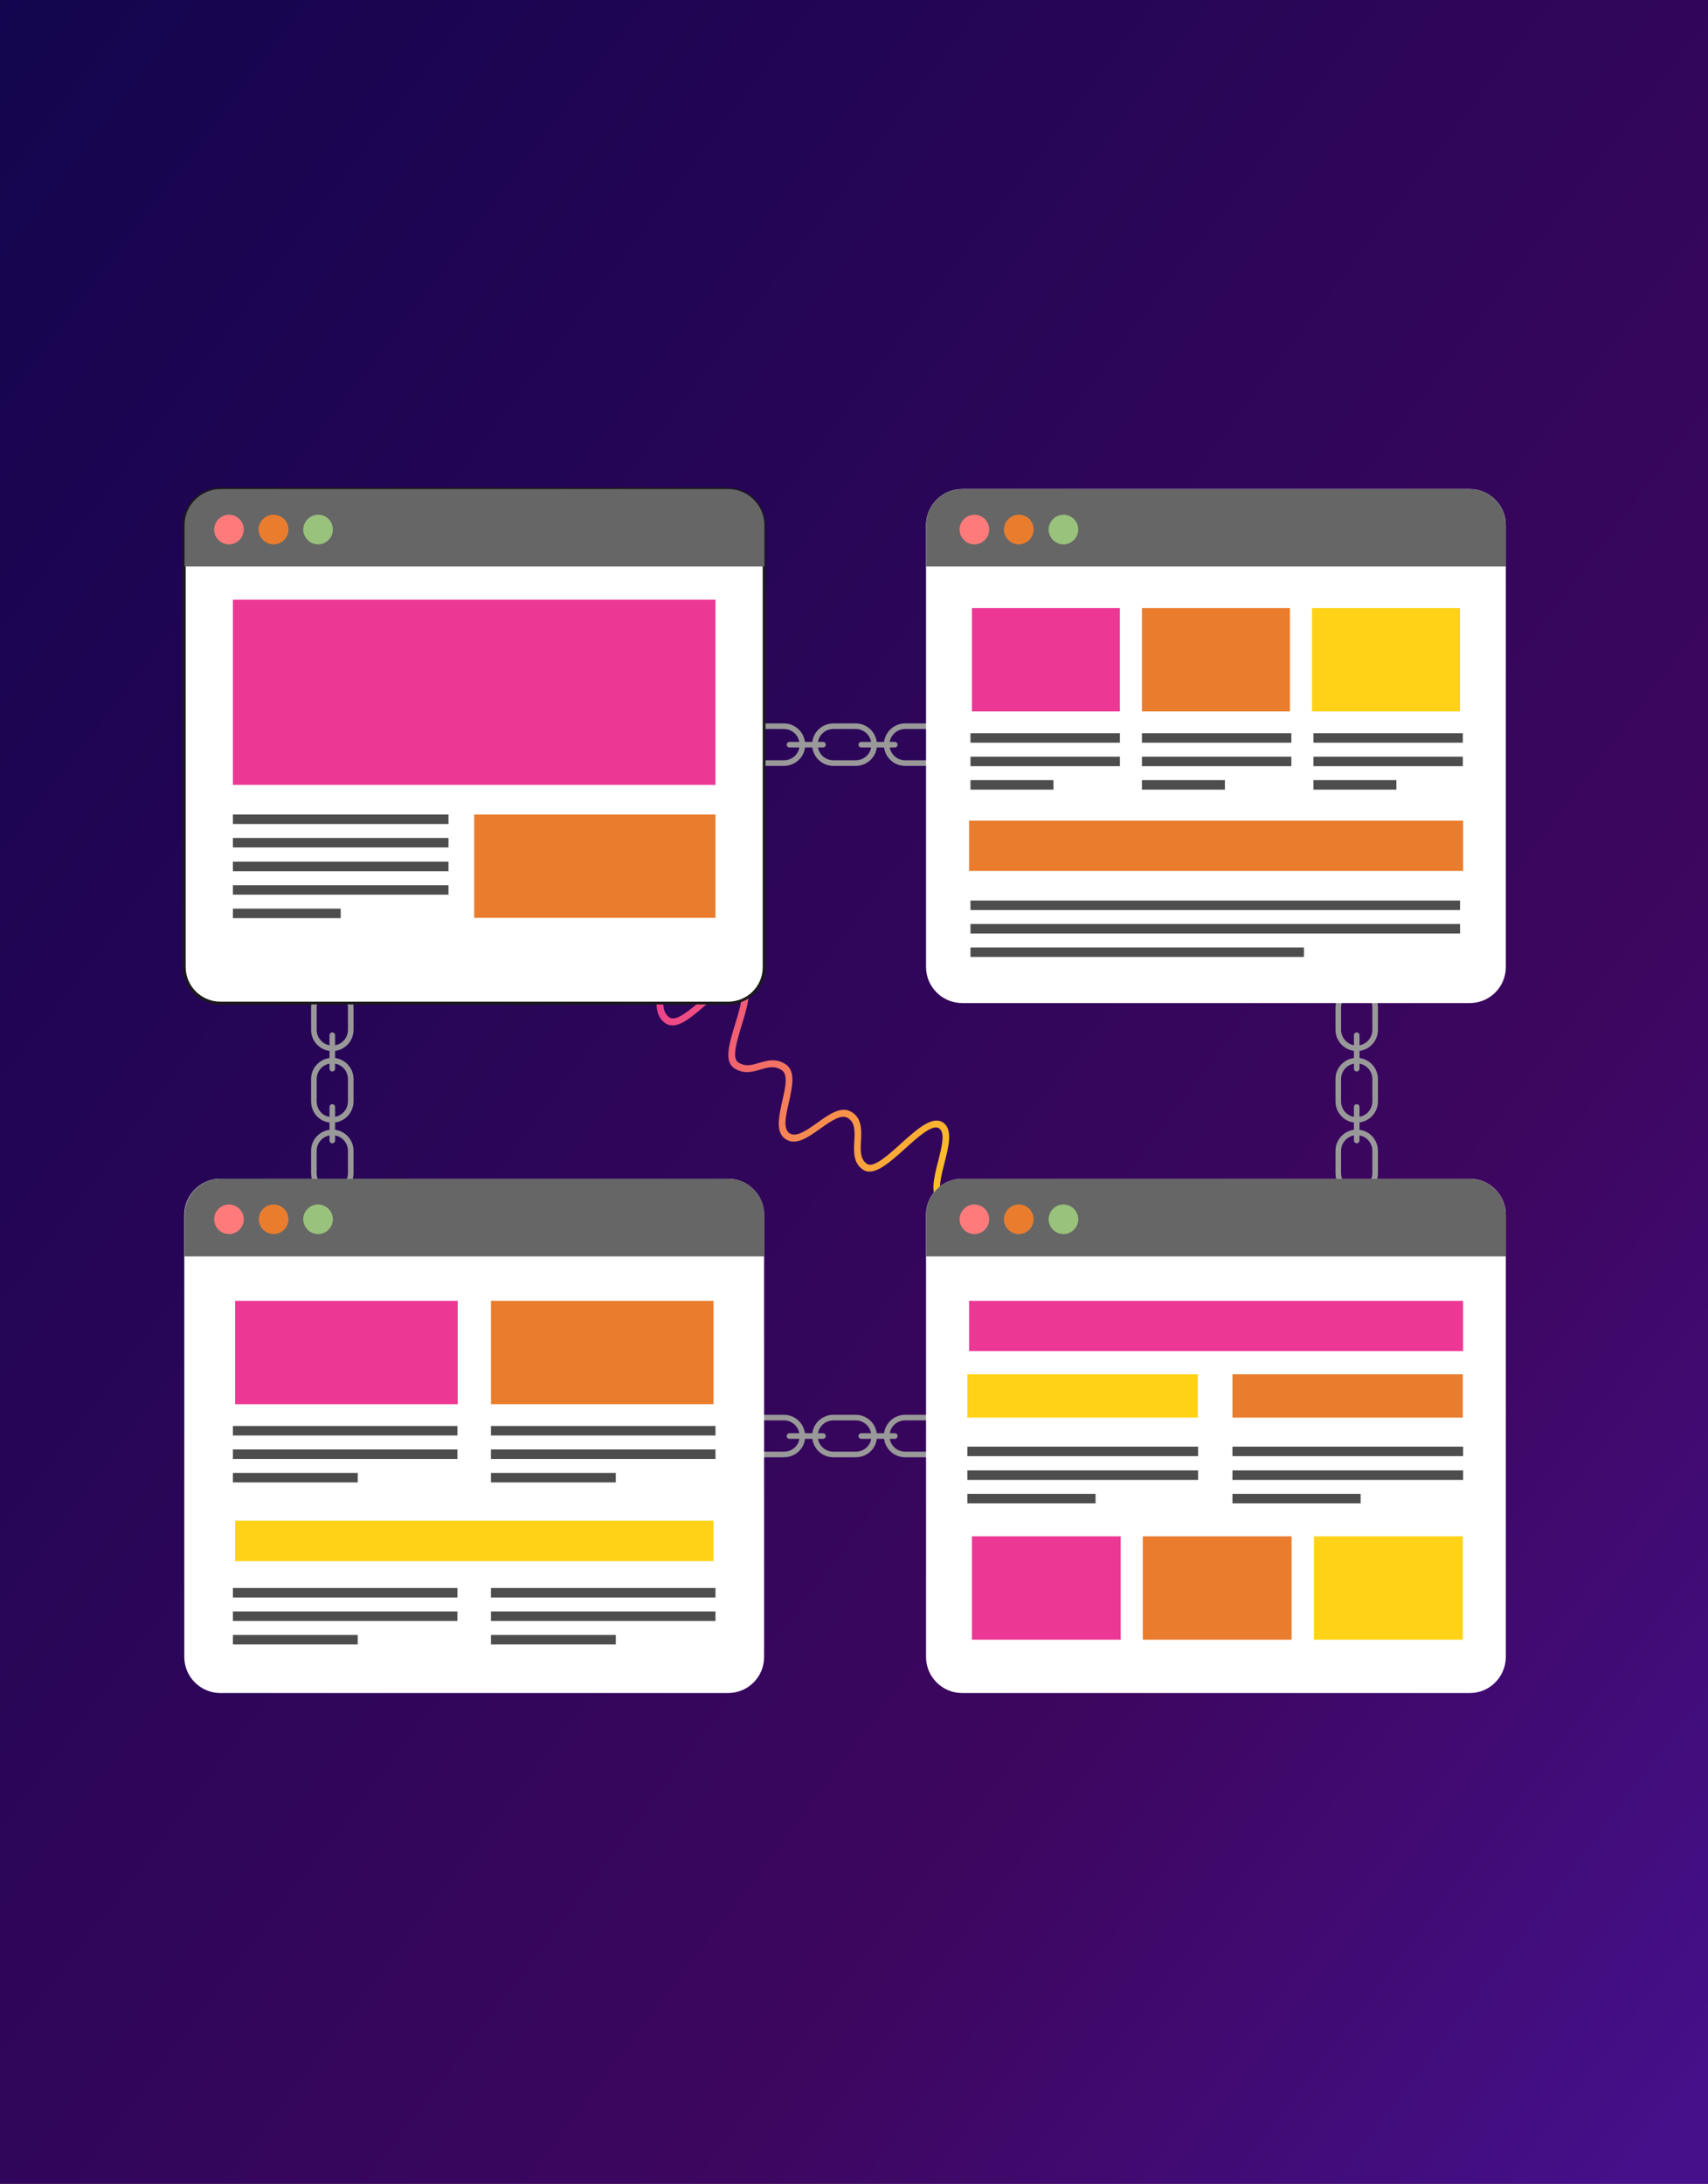 <?xml version="1.0" encoding="UTF-8"?>
<svg xmlns="http://www.w3.org/2000/svg" xmlns:xlink="http://www.w3.org/1999/xlink" id="a" viewBox="0 0 796.82 1018.6">
  <rect x="0" y="0" width="796.82" height="1018.6" fill="#808080" stroke="none"/>
  <defs>
    <style>.f{fill:url(#e);}.g{fill:url(#c);}.h{fill:#ec3894;}.i{fill:#ea7d2d;}.j{fill:#fff;}.k{fill:#ffd217;}.l{fill:#ff7b7b;}.m{fill:#666;}.n{fill:#99c27c;}.o{fill:#343434;}.p{fill:#4d4d4d;}.q{stroke:#999;stroke-linecap:round;stroke-width:2.61px;}.q,.r{fill:none;stroke-miterlimit:10;}.r{stroke:#1a1a1a;stroke-width:1.3px;}</style>
    <linearGradient id="c" x1="897.97" y1="888.77" x2="-118.64" y2="120.26" gradientTransform="matrix(1, 0, 0, 1, 0, 0)" gradientUnits="userSpaceOnUse">
      <stop offset=".02" stop-color="#45108a"></stop>
      <stop offset=".29" stop-color="#3d065f"></stop>
      <stop offset="1" stop-color="#12054e"></stop>
      <stop offset="1" stop-color="#10054d"></stop>
    </linearGradient>
    <linearGradient id="e" x1="353.33" y1="527.85" x2="543.74" y2="527.85" gradientTransform="translate(-230.19 625.07) rotate(33.1) scale(1 -.81)" gradientUnits="userSpaceOnUse">
      <stop offset="0" stop-color="#ec3894"></stop>
      <stop offset="1" stop-color="#ffd217"></stop>
    </linearGradient>
  </defs>
  <g id="b">
    <rect class="o" x="147.22" y="260.6" width="500" height="500"></rect>
  </g>
  <rect class="g" x="-4.81" y="-2.12" width="805.06" height="1025.45"></rect>
  <g id="d">
    <g>
      <path class="f" d="M366.49,531.3c-4.82-3.13-3.13-10.55-1.56-17.72,1.43-6.12,2.87-12.38-.26-14.46-3.39-2.21-6.38-1.3-9.9-.26-3.65,1.04-7.69,2.35-12.25-.65-4.95-3.26-2.21-11.73,.52-20.85,2.21-7.17,4.69-15.37,1.69-17.33-3.13-1.95-9.51,3.65-15.24,8.47-7.17,6.25-13.94,12.12-18.89,8.86-4.69-3-4.43-8.34-4.3-13.16,.13-4.43,.26-8.34-3-10.55l1.82-2.74c4.69,3,4.43,8.34,4.3,13.16-.13,4.43-.26,8.34,3,10.55,3.13,1.95,9.51-3.65,15.24-8.47,7.17-6.25,13.94-12.12,18.89-8.86s2.21,11.73-.52,20.85c-2.21,7.17-4.69,15.37-1.69,17.33,3.39,2.21,6.38,1.3,9.9,.26,3.65-1.04,7.69-2.35,12.25,.65,4.82,3.13,3.13,10.55,1.56,17.72-1.43,6.12-2.87,12.38,.26,14.46s7.95-1.3,12.9-4.82c5.6-4.04,11.47-8.21,16.29-4.95,4.69,3,4.43,8.47,4.17,13.42-.26,4.56-.39,8.6,2.87,10.68,3,1.95,9.77-4.04,15.77-9.51,7.56-6.78,14.59-13.03,19.54-9.9,4.82,3.13,2.74,11.2,.78,18.89-1.69,6.64-3.52,13.55-.39,15.5,3.26,2.21,6.78,.52,10.81-1.43,4.3-2.08,9.12-4.43,13.68-1.3l-1.82,2.74c-3.26-2.21-6.78-.52-10.81,1.43-4.3,2.08-9.12,4.43-13.68,1.3-4.82-3.13-2.74-11.2-.78-18.89,1.69-6.64,3.52-13.55,.39-15.5-3-1.95-9.77,4.04-15.77,9.51-7.56,6.78-14.59,13.03-19.54,9.9-4.69-3-4.43-8.47-4.17-13.42,.26-4.56,.39-8.6-2.87-10.68-3.13-2.08-7.95,1.3-12.9,4.82-5.73,4.04-11.47,8.21-16.29,4.95Z"></path>
      <g>
        <path class="q" d="M365.71,355.92h-10.42c-4.82,0-8.6-3.91-8.6-8.6h0c0-4.82,3.91-8.6,8.6-8.6h10.42c4.82,0,8.6,3.91,8.6,8.6h0c.13,4.69-3.78,8.6-8.6,8.6Z"></path>
        <line class="q" x1="368.32" y1="347.33" x2="383.95" y2="347.33"></line>
        <path class="q" d="M399.2,355.92h-10.42c-4.82,0-8.6-3.91-8.6-8.6h0c0-4.82,3.91-8.6,8.6-8.6h10.42c4.82,0,8.6,3.91,8.6,8.6h0c.13,4.69-3.78,8.6-8.6,8.6Z"></path>
        <line class="q" x1="401.8" y1="347.33" x2="417.44" y2="347.33"></line>
        <path class="q" d="M432.68,355.92h-10.42c-4.82,0-8.6-3.91-8.6-8.6h0c0-4.82,3.91-8.6,8.6-8.6h10.42c4.82,0,8.6,3.91,8.6,8.6h0c0,4.69-3.91,8.6-8.6,8.6Z"></path>
      </g>
      <g>
        <path class="q" d="M365.71,678.39h-10.42c-4.82,0-8.6-3.91-8.6-8.6h0c0-4.82,3.91-8.6,8.6-8.6h10.42c4.82,0,8.6,3.91,8.6,8.6h0c.13,4.82-3.78,8.6-8.6,8.6Z"></path>
        <line class="q" x1="368.32" y1="669.79" x2="383.95" y2="669.79"></line>
        <path class="q" d="M399.2,678.39h-10.42c-4.82,0-8.6-3.91-8.6-8.6h0c0-4.82,3.91-8.6,8.6-8.6h10.42c4.82,0,8.6,3.91,8.6,8.6h0c.13,4.82-3.78,8.6-8.6,8.6Z"></path>
        <line class="q" x1="401.8" y1="669.79" x2="417.44" y2="669.79"></line>
        <path class="q" d="M432.68,678.39h-10.42c-4.82,0-8.6-3.91-8.6-8.6h0c0-4.82,3.91-8.6,8.6-8.6h10.42c4.82,0,8.6,3.91,8.6,8.6h0c0,4.82-3.91,8.6-8.6,8.6Z"></path>
      </g>
      <g>
        <path class="q" d="M624.34,480.35v-10.42c0-4.82,3.91-8.6,8.6-8.6h0c4.82,0,8.6,3.91,8.6,8.6v10.42c0,4.82-3.91,8.6-8.6,8.6h0c-4.69,0-8.6-3.91-8.6-8.6Z"></path>
        <line class="q" x1="632.94" y1="482.83" x2="632.94" y2="498.46"></line>
        <path class="q" d="M624.34,513.71v-10.42c0-4.82,3.91-8.6,8.6-8.6h0c4.82,0,8.6,3.91,8.6,8.6v10.42c0,4.82-3.91,8.6-8.6,8.6h0c-4.69,.13-8.6-3.78-8.6-8.6Z"></path>
        <line class="q" x1="632.94" y1="516.31" x2="632.94" y2="531.95"></line>
        <path class="q" d="M624.34,547.19v-10.42c0-4.82,3.91-8.6,8.6-8.6h0c4.82,0,8.6,3.91,8.6,8.6v10.42c0,4.82-3.91,8.6-8.6,8.6h0c-4.69,0-8.6-3.78-8.6-8.6Z"></path>
      </g>
      <g>
        <path class="q" d="M146.43,480.35v-10.42c0-4.82,3.91-8.6,8.6-8.6h0c4.82,0,8.6,3.91,8.6,8.6v10.42c0,4.82-3.91,8.6-8.6,8.6h0c-4.82,0-8.6-3.91-8.6-8.6Z"></path>
        <line class="q" x1="155.03" y1="482.83" x2="155.03" y2="498.46"></line>
        <path class="q" d="M146.43,513.71v-10.42c0-4.82,3.91-8.6,8.6-8.6h0c4.82,0,8.6,3.91,8.6,8.6v10.42c0,4.82-3.91,8.6-8.6,8.6h0c-4.82,.13-8.6-3.78-8.6-8.6Z"></path>
        <line class="q" x1="155.03" y1="516.31" x2="155.03" y2="531.95"></line>
        <path class="q" d="M146.43,547.19v-10.42c0-4.82,3.91-8.6,8.6-8.6h0c4.82,0,8.6,3.91,8.6,8.6v10.42c0,4.82-3.91,8.6-8.6,8.6h0c-4.82,0-8.6-3.78-8.6-8.6Z"></path>
      </g>
      <g>
        <g>
          <g>
            <path class="j" d="M339.65,467.84H102.79c-9.25,0-16.81-7.56-16.81-16.81V244.92c0-9.25,7.56-16.81,16.81-16.81h236.87c9.25,0,16.81,7.56,16.81,16.81v206.25c0,9.25-7.56,16.68-16.81,16.68Z"></path>
            <path class="r" d="M339.65,467.84H102.79c-9.25,0-16.81-7.56-16.81-16.81V244.92c0-9.25,7.56-16.81,16.81-16.81h236.87c9.25,0,16.81,7.56,16.81,16.81v206.25c0,9.25-7.56,16.68-16.81,16.68Z"></path>
          </g>
          <path class="m" d="M356.46,264.2H86.11v-19.28c0-9.25,7.56-16.81,16.81-16.81h236.87c9.25,0,16.81,7.56,16.81,16.81v19.28h-.13Z"></path>
        </g>
        <g>
          <path class="l" d="M113.73,247c0,3.78-3.13,6.91-6.91,6.91s-6.91-3.13-6.91-6.91,3.13-6.91,6.91-6.91,6.91,3,6.91,6.91Z"></path>
          <path class="i" d="M134.58,247c0,3.78-3.13,6.91-6.91,6.91s-7.04-3.13-7.04-6.91,3.13-6.91,6.91-6.91,7.04,3,7.04,6.91Z"></path>
          <path class="n" d="M155.29,247c0,3.78-3.13,6.91-6.91,6.91s-6.91-3.13-6.91-6.91,3.13-6.91,6.91-6.91c3.78-.13,6.91,3,6.91,6.91Z"></path>
        </g>
        <rect class="h" x="108.65" y="279.7" width="225.14" height="86.38"></rect>
        <rect class="i" x="221.22" y="379.9" width="112.57" height="48.21"></rect>
        <g>
          <rect class="p" x="108.65" y="379.9" width="100.58" height="4.43"></rect>
          <rect class="p" x="108.65" y="390.84" width="100.58" height="4.43"></rect>
          <rect class="p" x="108.65" y="401.92" width="100.58" height="4.43"></rect>
          <rect class="p" x="108.65" y="412.86" width="100.58" height="4.43"></rect>
          <rect class="p" x="108.65" y="423.81" width="50.29" height="4.43"></rect>
        </g>
      </g>
      <g>
        <g>
          <path class="j" d="M685.7,467.84h-236.87c-9.25,0-16.81-7.56-16.81-16.81V244.92c0-9.25,7.56-16.81,16.81-16.81h236.87c9.25,0,16.81,7.56,16.81,16.81v206.25c-.13,9.25-7.56,16.68-16.81,16.68Z"></path>
          <path class="m" d="M702.38,264.2H432.03v-19.28c0-9.25,7.56-16.81,16.81-16.81h236.87c9.25,0,16.81,7.56,16.81,16.81v19.28h-.13Z"></path>
        </g>
        <g>
          <path class="l" d="M461.48,247c0,3.78-3.13,6.91-6.91,6.91s-6.91-3.13-6.91-6.91,3.13-6.91,6.91-6.91,6.91,3,6.91,6.91Z"></path>
          <path class="i" d="M482.19,247c0,3.78-3.13,6.91-6.91,6.91s-6.91-3.13-6.91-6.91,3.13-6.91,6.91-6.91c3.91-.13,6.91,3,6.91,6.91Z"></path>
          <path class="n" d="M503.04,247c0,3.78-3.13,6.91-6.91,6.91s-6.91-3.13-6.91-6.91,3.13-6.91,6.91-6.91,6.91,3,6.91,6.91Z"></path>
        </g>
        <rect class="i" x="452.09" y="382.76" width="230.48" height="23.45"></rect>
        <g>
          <rect class="h" x="453.4" y="283.61" width="69.05" height="48.21"></rect>
          <rect class="i" x="532.74" y="283.61" width="69.05" height="48.21"></rect>
          <rect class="k" x="612.09" y="283.61" width="69.05" height="48.21"></rect>
        </g>
        <g>
          <rect class="p" x="452.75" y="420.03" width="228.4" height="4.43"></rect>
          <rect class="p" x="452.75" y="430.97" width="228.4" height="4.43"></rect>
          <rect class="p" x="452.75" y="441.92" width="155.57" height="4.43"></rect>
        </g>
        <g>
          <rect class="p" x="452.75" y="341.98" width="69.71" height="4.43"></rect>
          <rect class="p" x="452.75" y="352.93" width="69.71" height="4.43"></rect>
          <rect class="p" x="452.75" y="363.87" width="38.7" height="4.43"></rect>
        </g>
        <g>
          <rect class="p" x="532.74" y="341.98" width="69.71" height="4.43"></rect>
          <rect class="p" x="532.74" y="352.93" width="69.71" height="4.43"></rect>
          <rect class="p" x="532.74" y="363.87" width="38.7" height="4.43"></rect>
        </g>
        <g>
          <rect class="p" x="612.74" y="341.98" width="69.71" height="4.43"></rect>
          <rect class="p" x="612.74" y="352.93" width="69.71" height="4.43"></rect>
          <rect class="p" x="612.74" y="363.87" width="38.7" height="4.43"></rect>
        </g>
      </g>
      <g>
        <g>
          <path class="j" d="M339.65,789.66H102.79c-9.25,0-16.81-7.56-16.81-16.81v-206.25c0-9.25,7.56-16.81,16.81-16.81h236.87c9.25,0,16.81,7.56,16.81,16.81v206.25c0,9.38-7.56,16.81-16.81,16.81Z"></path>
          <path class="m" d="M356.46,586.02H86.11v-19.41c0-9.25,7.56-16.81,16.81-16.81h236.87c9.25,0,16.81,7.56,16.81,16.81v19.41h-.13Z"></path>
        </g>
        <g>
          <path class="l" d="M113.73,568.69c0,3.78-3.13,6.91-6.91,6.91s-6.91-3.13-6.91-6.91,3.13-6.91,6.91-6.91,6.91,3.13,6.91,6.91Z"></path>
          <path class="i" d="M134.58,568.69c0,3.78-3.13,6.91-6.91,6.91s-6.91-3.13-6.91-6.91,3.13-6.91,6.91-6.91,6.91,3.13,6.91,6.91Z"></path>
          <path class="n" d="M155.29,568.69c0,3.78-3.13,6.91-6.91,6.91s-6.91-3.13-6.91-6.91,3.13-6.91,6.91-6.91c3.78,0,6.91,3.13,6.91,6.91Z"></path>
        </g>
        <rect class="h" x="109.69" y="606.73" width="103.84" height="48.21"></rect>
        <rect class="k" x="109.69" y="709.27" width="223.19" height="18.89"></rect>
        <rect class="i" x="229.04" y="606.73" width="103.84" height="48.21"></rect>
        <g>
          <rect class="p" x="108.65" y="665.1" width="104.75" height="4.43"></rect>
          <rect class="p" x="108.65" y="676.05" width="104.75" height="4.43"></rect>
          <rect class="p" x="108.65" y="686.99" width="58.24" height="4.43"></rect>
        </g>
        <g>
          <rect class="p" x="229.04" y="665.1" width="104.75" height="4.43"></rect>
          <rect class="p" x="229.04" y="676.05" width="104.75" height="4.43"></rect>
          <rect class="p" x="229.04" y="686.99" width="58.24" height="4.43"></rect>
        </g>
        <g>
          <rect class="p" x="108.65" y="740.67" width="104.75" height="4.43"></rect>
          <rect class="p" x="108.65" y="751.62" width="104.75" height="4.43"></rect>
          <rect class="p" x="108.65" y="762.56" width="58.24" height="4.43"></rect>
        </g>
        <g>
          <rect class="p" x="229.04" y="740.67" width="104.75" height="4.43"></rect>
          <rect class="p" x="229.04" y="751.62" width="104.75" height="4.43"></rect>
          <rect class="p" x="229.04" y="762.56" width="58.24" height="4.43"></rect>
        </g>
      </g>
      <g>
        <g>
          <path class="j" d="M685.7,789.66h-236.87c-9.25,0-16.81-7.56-16.81-16.81v-206.25c0-9.25,7.56-16.81,16.81-16.81h236.87c9.25,0,16.81,7.56,16.81,16.81v206.25c-.13,9.38-7.56,16.81-16.81,16.81Z"></path>
          <path class="m" d="M702.38,586.02H432.03v-19.41c0-9.25,7.56-16.81,16.81-16.81h236.87c9.25,0,16.81,7.56,16.81,16.81v19.41h-.13Z"></path>
        </g>
        <g>
          <path class="l" d="M461.48,568.69c0,3.78-3.13,6.91-6.91,6.91s-6.91-3.13-6.91-6.91,3.13-6.91,6.91-6.91,6.91,3.13,6.91,6.91Z"></path>
          <path class="i" d="M482.19,568.69c0,3.78-3.13,6.91-6.91,6.91s-6.91-3.13-6.91-6.91,3.13-6.91,6.91-6.91c3.91,0,6.91,3.13,6.91,6.91Z"></path>
          <path class="n" d="M503.04,568.69c0,3.78-3.13,6.91-6.91,6.91s-6.91-3.13-6.91-6.91,3.13-6.91,6.91-6.91,6.91,3.13,6.91,6.91Z"></path>
        </g>
        <rect class="h" x="452.09" y="606.73" width="230.48" height="23.45"></rect>
        <g>
          <rect class="h" x="453.4" y="716.57" width="69.44" height="48.21"></rect>
          <rect class="i" x="533.13" y="716.57" width="69.44" height="48.21"></rect>
          <rect class="k" x="613" y="716.57" width="69.44" height="48.21"></rect>
        </g>
        <g>
          <rect class="p" x="451.31" y="674.74" width="107.62" height="4.43"></rect>
          <rect class="p" x="451.31" y="685.82" width="107.62" height="4.43"></rect>
          <rect class="p" x="451.31" y="696.76" width="59.8" height="4.43"></rect>
        </g>
        <g>
          <rect class="p" x="574.96" y="674.74" width="107.62" height="4.43"></rect>
          <rect class="p" x="574.96" y="685.82" width="107.62" height="4.43"></rect>
          <rect class="p" x="574.96" y="696.76" width="59.8" height="4.43"></rect>
        </g>
        <rect class="k" x="451.31" y="641" width="107.49" height="20.2"></rect>
        <rect class="i" x="574.96" y="641" width="107.49" height="20.2"></rect>
      </g>
    </g>
  </g>
</svg>
